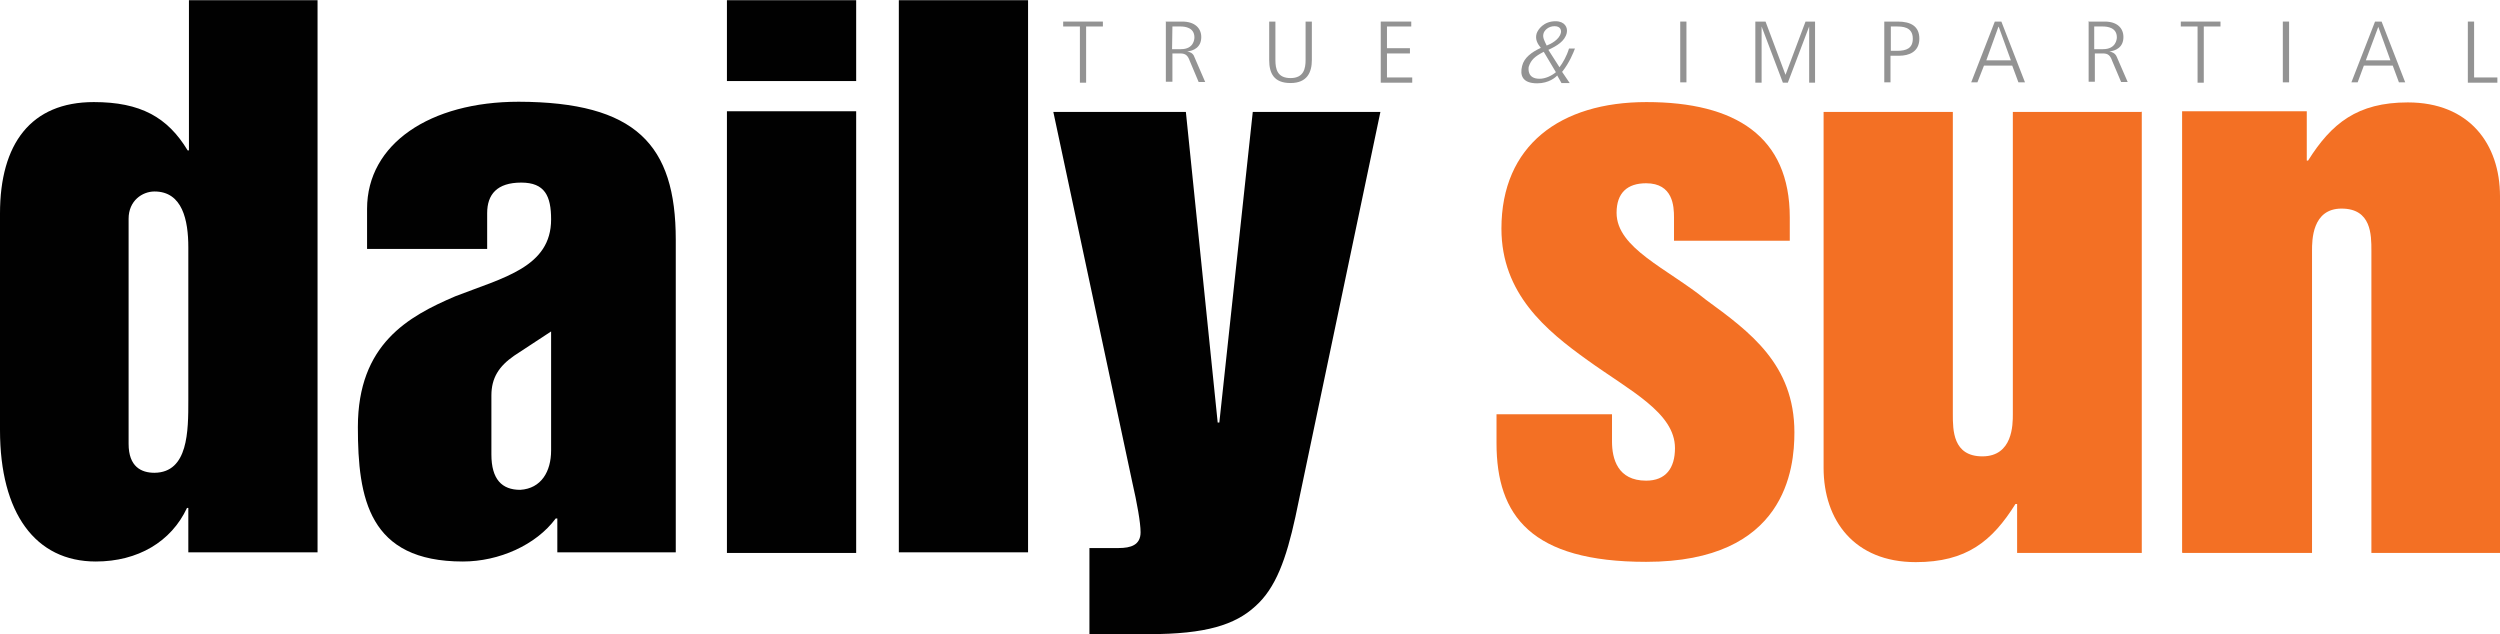 <svg xmlns="http://www.w3.org/2000/svg" xmlns:xlink="http://www.w3.org/1999/xlink" width="1200" height="304.48" viewBox="0 0 201 51" version="1.1"><SCRIPT xmlns="" id="allow-copy_script"/>
<g id="surface1">
<path style=" stroke:none;fill-rule:evenodd;fill:rgb(95.294%,43.922%,14.118%);fill-opacity:1;" d="M 175.441 44.43 L 175.441 8.945 L 185.465 8.945 L 185.465 12.91 L 185.57 12.91 C 187.445 9.926 189.527 8.234 193.59 8.234 C 198.52 8.234 201 11.562 201 15.789 L 201 44.457 L 190.66 44.457 L 190.66 20.148 C 190.66 18.883 190.66 16.77 188.262 16.77 C 185.887 16.77 185.887 19.332 185.887 20.148 L 185.887 44.457 L 175.496 44.457 "/>
<path style=" stroke:none;fill-rule:evenodd;fill:rgb(95.294%,43.922%,14.118%);fill-opacity:1;" d="M 172.199 8.945 L 172.199 44.457 L 162.176 44.457 L 162.176 40.52 L 162.043 40.52 C 160.172 43.508 158.113 45.195 154.027 45.195 C 149.094 45.195 146.617 41.84 146.617 37.613 L 146.617 9 L 157.008 9 L 157.008 33.309 C 157.008 34.574 157.008 36.691 159.383 36.691 C 161.832 36.691 161.832 34.125 161.832 33.309 L 161.832 9 L 172.172 9 "/>
<path style=" stroke:none;fill-rule:evenodd;fill:rgb(95.294%,43.922%,14.118%);fill-opacity:1;" d="M 120.32 35.633 L 120.32 33.309 L 129.605 33.309 L 129.605 35.5 C 129.605 36.875 130.051 38.645 132.348 38.645 C 133.93 38.645 134.668 37.641 134.668 36.027 C 134.668 33.176 131.027 31.406 127.625 28.949 C 124.305 26.57 120.715 23.609 120.715 18.379 C 120.715 11.695 125.438 8.207 132.375 8.207 C 139.547 8.207 143.898 10.98 143.898 17.48 L 143.898 19.355 L 134.59 19.355 L 134.59 17.48 C 134.59 16.582 134.512 14.734 132.348 14.734 C 130.844 14.734 129.973 15.5 129.973 17.109 C 129.973 19.965 134.09 21.602 137.172 24.113 C 140.68 26.676 144.27 29.293 144.27 34.762 C 144.27 37.641 143.609 45.172 132.348 45.172 C 123.117 45.172 120.32 41.473 120.32 35.633 "/>
<path style=" stroke:none;fill-rule:evenodd;fill:rgb(0.392%,0.392%,0.392%);fill-opacity:1;" d="M 87.59 50.902 L 87.59 44.062 L 89.938 44.062 C 90.914 44.062 91.703 43.824 91.703 42.793 C 91.703 42.027 91.414 40.414 91.043 38.805 L 84.688 9 L 95.344 9 L 97.902 33.969 L 98.035 33.969 L 100.723 9 L 110.984 9 L 104.152 41.551 C 103.414 44.934 102.57 47.285 100.934 48.738 C 99.301 50.242 96.926 50.984 92.418 50.984 L 87.59 50.984 "/>
<path style=" stroke:none;fill-rule:nonzero;fill:rgb(0.392%,0.392%,0.392%);fill-opacity:1;" d="M 72.266 0.016 L 82.656 0.016 L 82.656 44.406 L 72.266 44.406 Z M 72.266 0.016 "/>
<path style=" stroke:none;fill-rule:nonzero;fill:rgb(0.392%,0.392%,0.392%);fill-opacity:1;" d="M 58.445 8.945 L 68.836 8.945 L 68.836 44.457 L 58.445 44.457 Z M 58.445 8.945 "/>
<path style=" stroke:none;fill-rule:nonzero;fill:rgb(0.392%,0.392%,0.392%);fill-opacity:1;" d="M 58.445 0.016 L 68.836 0.016 L 68.836 6.516 L 58.445 6.516 Z M 58.445 0.016 "/>
<path style=" stroke:none;fill-rule:evenodd;fill:rgb(0.392%,0.392%,0.392%);fill-opacity:1;" d="M 54.332 19.277 L 54.332 44.406 L 44.809 44.406 L 44.809 41.684 L 44.68 41.684 C 43.098 43.824 40.117 45.145 37.215 45.145 C 29.645 45.145 28.773 40.07 28.773 34.34 C 28.773 27.652 32.836 25.434 36.609 23.82 C 40.484 22.316 44.309 21.473 44.309 17.641 C 44.309 15.766 43.809 14.68 41.91 14.68 C 39.957 14.68 39.168 15.633 39.168 17.137 L 39.168 20.016 L 29.512 20.016 L 29.512 16.793 C 29.512 11.562 34.578 8.18 41.699 8.18 C 51.113 8.207 54.332 11.617 54.332 19.277 M 44.309 36.215 L 44.309 26.648 L 41.328 28.605 C 40.117 29.449 39.508 30.375 39.508 31.801 L 39.508 36.531 C 39.508 38.539 40.352 39.383 41.828 39.383 C 43.52 39.277 44.309 37.906 44.309 36.215 "/>
<path style=" stroke:none;fill-rule:evenodd;fill:rgb(0.392%,0.392%,0.392%);fill-opacity:1;" d="M 25.531 0.016 L 25.531 44.406 L 15.141 44.406 L 15.141 40.836 L 15.035 40.836 C 13.766 43.559 11.078 45.145 7.703 45.145 C 2.848 45.145 0 41.262 0 34.574 L 0 17.164 C 0 11.562 2.48 8.207 7.543 8.207 C 11.289 8.207 13.477 9.422 15.086 12.09 L 15.191 12.09 L 15.191 0.016 L 25.531 0.016 M 15.141 32.172 L 15.141 19.887 C 15.141 17.691 14.664 15.395 12.422 15.395 C 11.445 15.395 10.34 16.133 10.34 17.586 L 10.34 35.684 C 10.34 37.535 11.367 38.012 12.422 38.012 C 15.141 37.984 15.141 34.656 15.141 32.172 "/>
<path style=" stroke:none;fill-rule:nonzero;fill:rgb(57.647%,57.647%,57.647%);fill-opacity:1;" d="M 85.48 1.734 L 88.672 1.734 L 88.672 2.129 L 87.324 2.129 L 87.324 6.648 L 86.824 6.648 L 86.824 2.129 L 85.48 2.129 L 85.48 1.734 "/>
<path style=" stroke:none;fill-rule:nonzero;fill:rgb(57.647%,57.647%,57.647%);fill-opacity:1;" d="M 93.707 1.734 L 95.055 1.734 C 96.055 1.734 96.582 2.262 96.582 2.977 C 96.582 3.82 95.949 4.086 95.449 4.137 C 95.609 4.164 95.926 4.242 96.031 4.586 L 96.898 6.594 L 96.371 6.594 L 95.66 4.906 C 95.504 4.457 95.316 4.297 94.895 4.297 L 94.262 4.297 L 94.262 6.57 L 93.734 6.57 L 93.734 1.707 M 94.234 3.953 L 94.949 3.953 C 95.977 3.953 96.031 3.16 96.031 3.004 C 96.031 2.211 95.266 2.129 94.922 2.129 L 94.262 2.129 Z M 94.234 3.953 "/>
<path style=" stroke:none;fill-rule:nonzero;fill:rgb(57.647%,57.647%,57.647%);fill-opacity:1;" d="M 102.043 1.734 L 102.543 1.734 L 102.543 4.824 C 102.543 5.566 102.703 6.277 103.758 6.277 C 104.84 6.277 104.969 5.484 104.969 4.824 L 104.969 1.734 L 105.473 1.734 L 105.473 4.824 C 105.473 5.805 105.102 6.676 103.758 6.676 C 102.414 6.676 102.043 5.883 102.043 4.824 L 102.043 1.734 "/>
<path style=" stroke:none;fill-rule:nonzero;fill:rgb(57.647%,57.647%,57.647%);fill-opacity:1;" d="M 111.012 1.734 L 113.465 1.734 L 113.465 2.129 L 111.512 2.129 L 111.512 3.875 L 113.359 3.875 L 113.359 4.297 L 111.512 4.297 L 111.512 6.227 L 113.543 6.227 L 113.543 6.648 L 111.012 6.648 L 111.012 1.734 "/>
<path style=" stroke:none;fill-rule:nonzero;fill:rgb(57.647%,57.647%,57.647%);fill-opacity:1;" d="M 125.383 5.406 C 125.648 5.062 125.965 4.508 126.148 3.902 L 126.625 3.902 C 126.52 4.191 126.176 5.062 125.594 5.777 L 126.203 6.676 L 125.543 6.676 L 125.199 6.066 C 125.094 6.199 124.539 6.699 123.59 6.699 C 122.379 6.699 122.191 6.039 122.379 5.301 C 122.535 4.641 123.141 4.191 123.883 3.848 C 123.645 3.559 123.406 3.188 123.539 2.711 C 123.645 2.367 124.117 1.707 125.066 1.707 C 125.805 1.707 126.07 2.211 125.965 2.66 C 125.805 3.32 125.172 3.688 124.488 4.008 L 125.383 5.406 M 124.117 4.164 C 123.406 4.535 123.09 4.801 122.906 5.379 C 122.879 5.59 122.824 6.332 123.777 6.332 C 124.25 6.332 124.75 6.094 125.094 5.805 Z M 124.988 2.105 C 124.461 2.105 124.145 2.473 124.094 2.711 C 124.012 3.004 124.172 3.293 124.355 3.664 C 124.699 3.531 125.359 3.188 125.488 2.66 C 125.543 2.5 125.516 2.105 124.988 2.105 "/>
<path style=" stroke:none;fill-rule:nonzero;fill:rgb(57.647%,57.647%,57.647%);fill-opacity:1;" d="M 135.09 1.734 L 135.59 1.734 L 135.59 6.621 L 135.09 6.621 Z M 135.09 1.734 "/>
<path style=" stroke:none;fill-rule:nonzero;fill:rgb(57.647%,57.647%,57.647%);fill-opacity:1;" d="M 141.129 1.734 L 141.949 1.734 L 143.555 6.016 L 145.164 1.734 L 145.93 1.734 L 145.93 6.648 L 145.457 6.648 L 145.457 2.129 L 143.742 6.648 L 143.344 6.648 L 141.633 2.129 L 141.633 6.648 L 141.129 6.648 L 141.129 1.734 "/>
<path style=" stroke:none;fill-rule:nonzero;fill:rgb(57.647%,57.647%,57.647%);fill-opacity:1;" d="M 151.496 1.734 L 152.578 1.734 C 153.656 1.734 154.316 2.129 154.316 3.109 C 154.316 4.191 153.445 4.48 152.707 4.48 L 151.996 4.48 L 151.996 6.621 L 151.496 6.621 L 151.496 1.734 M 151.996 4.086 L 152.523 4.086 C 153.289 4.086 153.789 3.875 153.789 3.109 C 153.789 2.129 152.918 2.129 152.445 2.129 L 152.023 2.129 L 152.023 4.086 Z M 151.996 4.086 "/>
<path style=" stroke:none;fill-rule:nonzero;fill:rgb(57.647%,57.647%,57.647%);fill-opacity:1;" d="M 160.383 1.734 L 160.91 1.734 L 162.809 6.621 L 162.281 6.621 L 161.781 5.273 L 159.512 5.273 L 158.984 6.621 L 158.484 6.621 L 160.383 1.734 M 159.699 4.852 L 161.676 4.852 L 160.699 2.156 L 160.672 2.156 Z M 159.699 4.852 "/>
<path style=" stroke:none;fill-rule:nonzero;fill:rgb(57.647%,57.647%,57.647%);fill-opacity:1;" d="M 167.875 1.734 L 169.219 1.734 C 170.223 1.734 170.723 2.262 170.723 2.977 C 170.723 3.82 170.09 4.086 169.59 4.137 C 169.746 4.164 170.062 4.242 170.195 4.586 L 171.066 6.594 L 170.539 6.594 L 169.824 4.906 C 169.668 4.457 169.484 4.297 169.086 4.297 L 168.426 4.297 L 168.426 6.57 L 167.926 6.57 L 167.926 1.707 M 168.375 3.953 L 169.086 3.953 C 170.117 3.953 170.195 3.16 170.195 3.004 C 170.195 2.211 169.43 2.129 169.059 2.129 L 168.375 2.129 Z M 168.375 3.953 "/>
<path style=" stroke:none;fill-rule:nonzero;fill:rgb(57.647%,57.647%,57.647%);fill-opacity:1;" d="M 175.336 1.734 L 178.527 1.734 L 178.527 2.129 L 177.184 2.129 L 177.184 6.648 L 176.684 6.648 L 176.684 2.129 L 175.336 2.129 L 175.336 1.734 "/>
<path style=" stroke:none;fill-rule:nonzero;fill:rgb(57.647%,57.647%,57.647%);fill-opacity:1;" d="M 183.539 1.734 L 184.043 1.734 L 184.043 6.621 L 183.539 6.621 Z M 183.539 1.734 "/>
<path style=" stroke:none;fill-rule:nonzero;fill:rgb(57.647%,57.647%,57.647%);fill-opacity:1;" d="M 190.953 1.734 L 191.48 1.734 L 193.379 6.621 L 192.875 6.621 L 192.375 5.273 L 190.055 5.273 L 189.555 6.621 L 189.051 6.621 L 190.953 1.734 M 190.211 4.852 L 192.191 4.852 L 191.215 2.156 Z M 190.211 4.852 "/>
<path style=" stroke:none;fill-rule:nonzero;fill:rgb(57.647%,57.647%,57.647%);fill-opacity:1;" d="M 198.414 1.734 L 198.918 1.734 L 198.918 6.227 L 200.789 6.227 L 200.789 6.648 L 198.414 6.648 L 198.414 1.734 "/>
</g>
</svg>